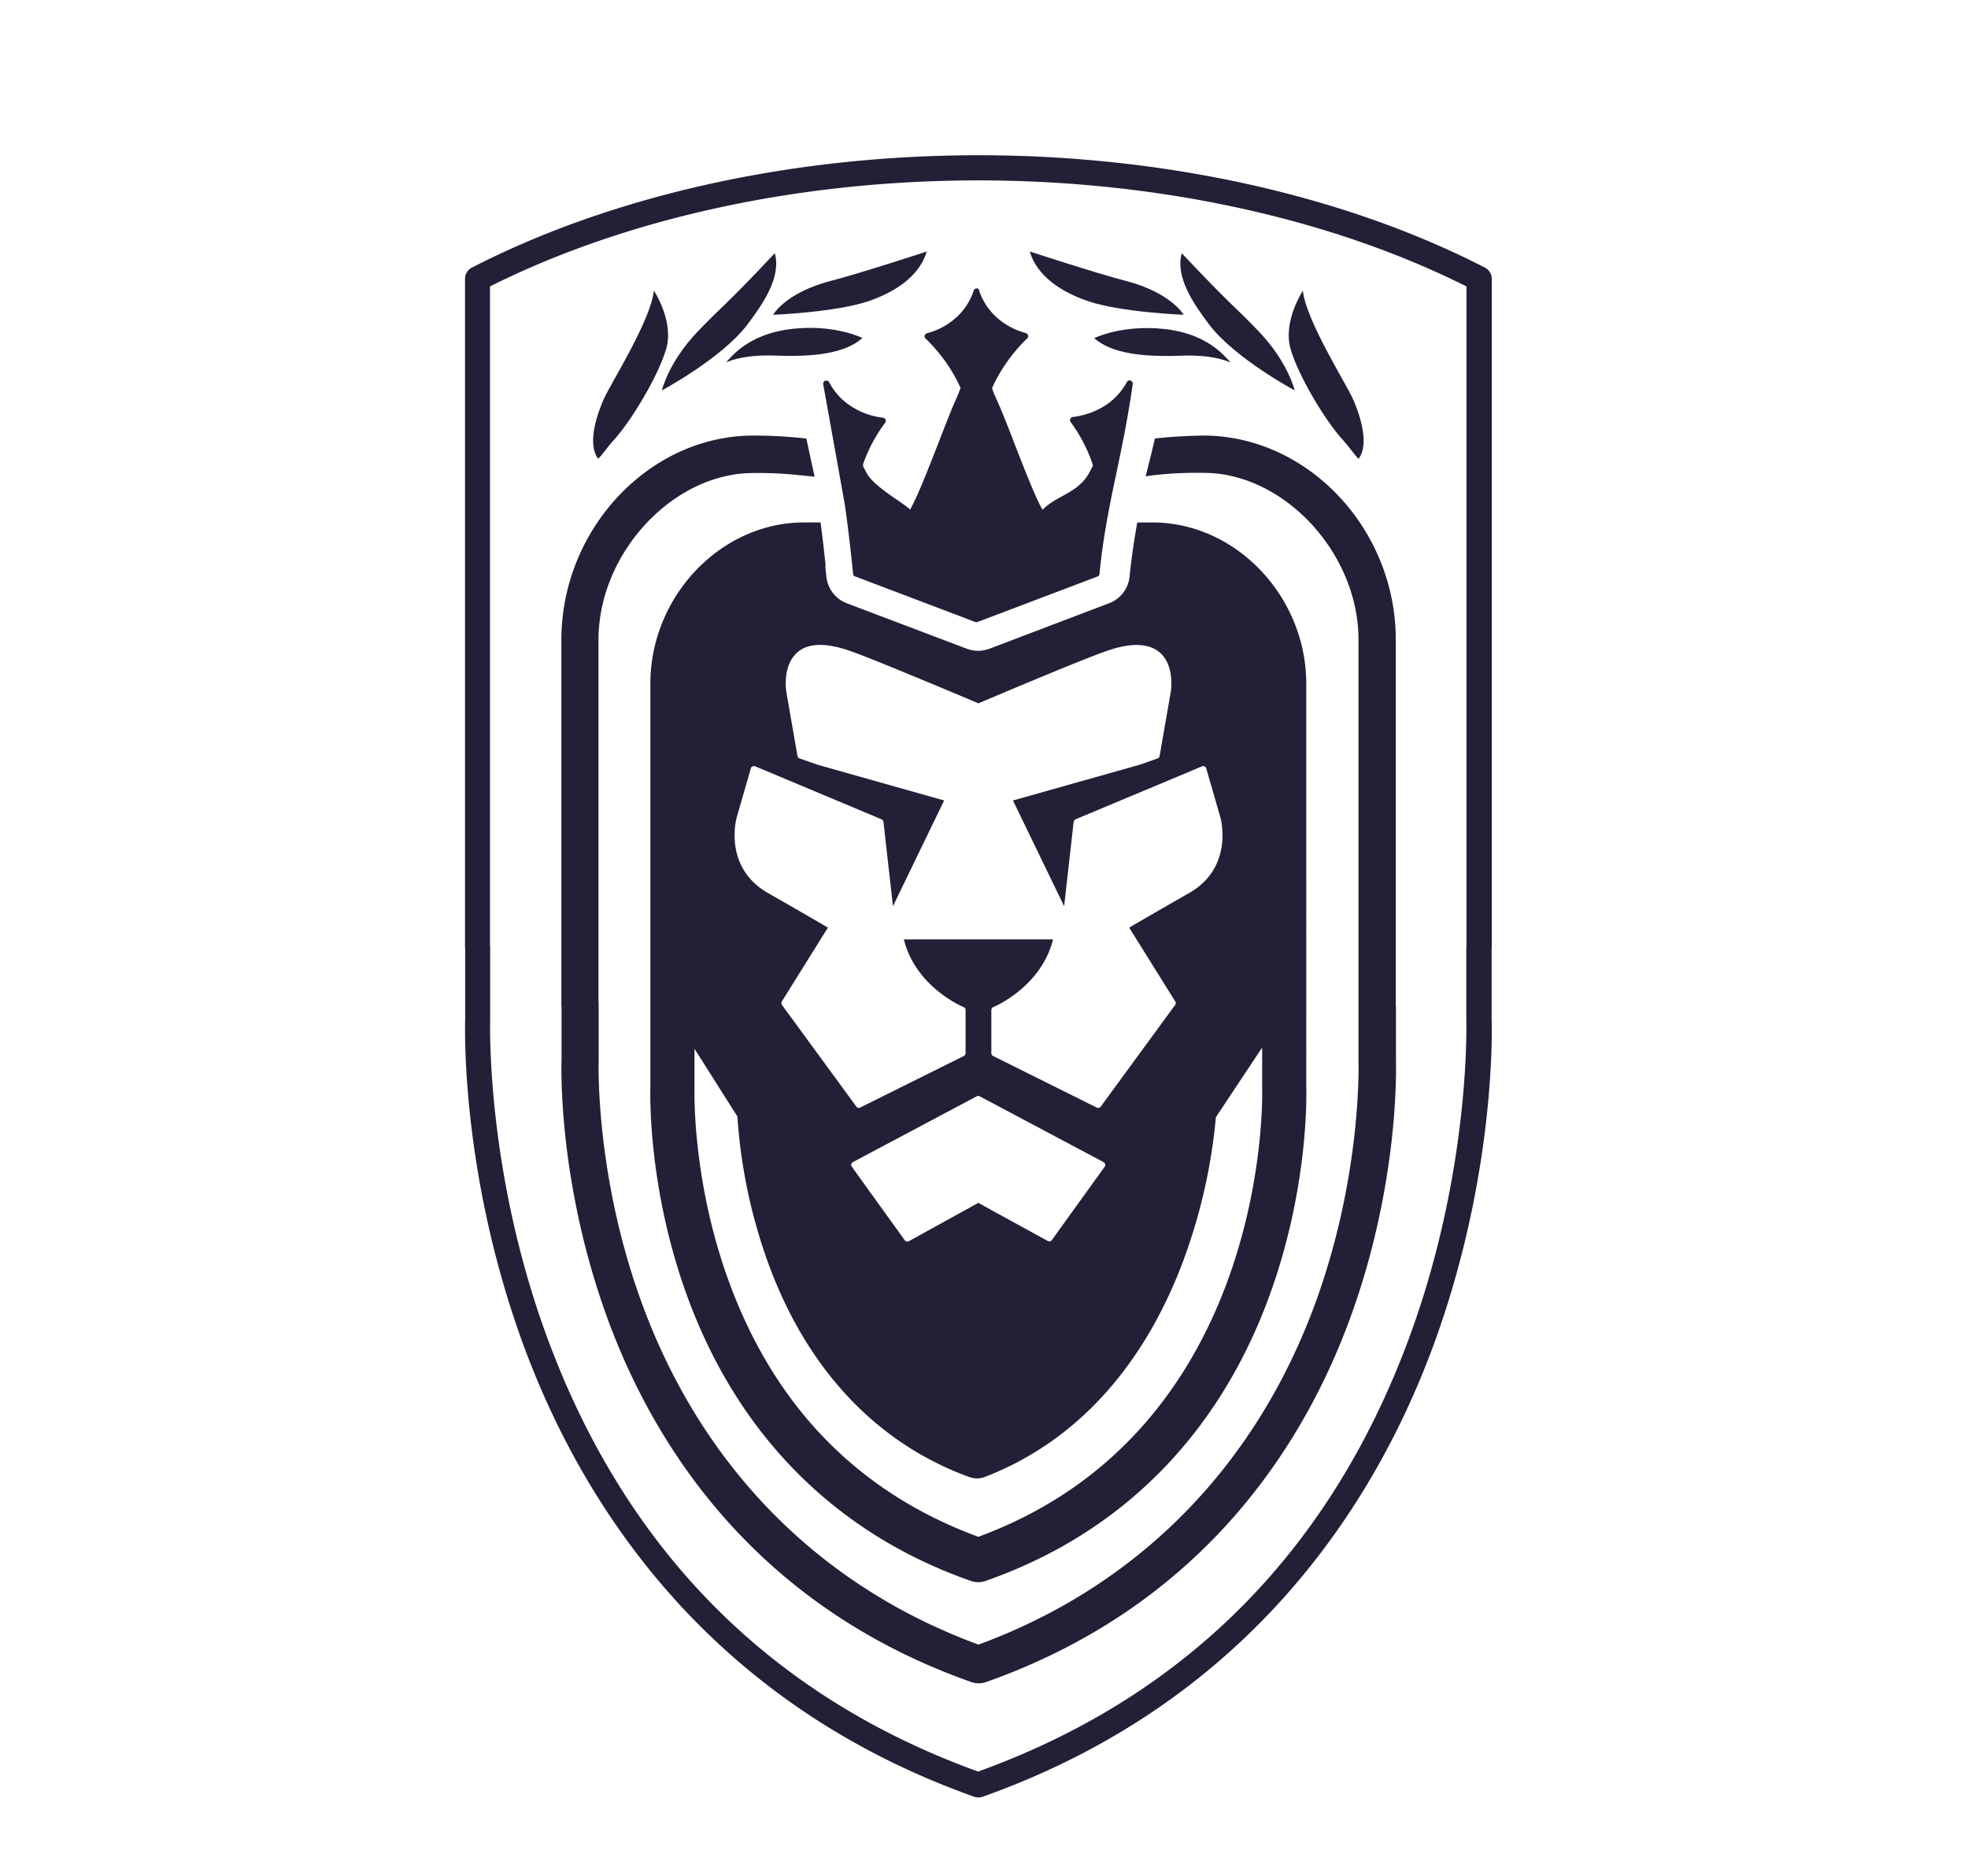 <svg xmlns="http://www.w3.org/2000/svg" id="Layer_1" data-name="Layer 1" viewBox="0 0 1119.14 1066.95"><defs><style>.cls-1{fill:#221f36;}</style></defs><title>icon-dahlem</title><path class="cls-1" d="M469.34,320.08c-.1-1.3-.3-2.6-.4-3.9h0c-.7-6.5-1.5-12.8-2.3-19.1h-9.4c-47.4,0-87.4,42-87.4,91.8v229.5c-.1,4.5-1.2,55.6,19.6,114.9,28.5,81.2,84.8,138.5,162.7,165.7a12,12,0,0,0,4.2.7,11.41,11.41,0,0,0,4.1-.7c77.9-27.2,134.2-84.5,162.7-165.7,20.9-59.3,19.8-110.4,19.7-114.9V388.88c0-49.7-40-91.8-87.5-91.8h-8.6c-1.1,6-2.1,12.3-3,19.1h0c-.5,3.8-1,7.6-1.4,11.8a18.19,18.19,0,0,1-11.5,15l-68.4,26a19,19,0,0,1-6.3,1.1,18.54,18.54,0,0,1-6.4-1.2L481.44,343a18.19,18.19,0,0,1-11.5-15c-.2-2-.4-3.9-.6-5.8h0A5,5,0,0,0,469.34,320.08Zm158.9,343.3-30.1,41.8a1.62,1.62,0,0,1-1.4.7,2.92,2.92,0,0,1-.9-.2L556.34,684l-39.5,21.8a1.83,1.83,0,0,1-2.3-.5l-30.1-41.8a1.88,1.88,0,0,1-.3-1.5,1.78,1.78,0,0,1,.9-1.2l70.4-37.4a1.72,1.72,0,0,1,1.7,0l70.4,37.4a1.59,1.59,0,0,1,.9,1.2A1.4,1.4,0,0,1,628.24,663.38Zm-71.9,210.5c-69-25.4-117.1-75.2-142.9-148.1-20-56.4-18.5-106.2-18.5-106.7v-22.7l24.4,38.5a303.54,303.54,0,0,0,17.2,82.5c22,60.9,61.7,103.2,114.6,122.5a13.06,13.06,0,0,0,4.3.8,13.75,13.75,0,0,0,4.5-.8c51.1-19.6,90.1-62,112.8-122.6a316.15,316.15,0,0,0,18.7-82l26.3-39.6v23.6C717.84,621,722.94,812.58,556.34,873.88Zm-72-503.4c13.8,4.9,58.4,23.7,71.7,29.3l.3.3a1.38,1.38,0,0,1,.4-.3c13.3-5.6,57.9-24.5,71.7-29.3,14.5-5.3,25.3-4.9,31.6,1,8.1,7.7,5.8,21.6,5.7,22.2l-6.3,36.2a1.89,1.89,0,0,1-1.2,1.4l-10.2,3.6-72,20.3,29.1,60.1,5.4-47.9a2.09,2.09,0,0,1,1.1-1.5l71.9-30.1a1.7,1.7,0,0,1,1.4,0,1.82,1.82,0,0,1,1,1.1l8,27.7c.1.3,8.2,28.6-18,43.4-9.2,5.2-28.2,16.2-33.8,19.5l26.2,42a1.66,1.66,0,0,1-.1,2l-42.3,57.8a1.8,1.8,0,0,1-1.5.7,2.35,2.35,0,0,1-.8-.2l-58.9-29.3a1.78,1.78,0,0,1-1-1.6v-24.5a1.85,1.85,0,0,1,1.1-1.7c.3-.1,27.2-11.3,34-38.5H514c6.7,27.2,33.7,38.4,34,38.5a1.75,1.75,0,0,1,1.1,1.7v24.5a1.78,1.78,0,0,1-1,1.6l-58.9,29.3a1.88,1.88,0,0,1-.8.2,1.75,1.75,0,0,1-1.4-.7l-42.3-57.8a1.82,1.82,0,0,1-.1-2l26.2-42c-5.6-3.3-24.6-14.3-33.8-19.5-26.2-14.8-18.1-43.1-18-43.4l8-27.7a1.57,1.57,0,0,1,1-1.1,2,2,0,0,1,1.5,0l71.8,30.1a1.78,1.78,0,0,1,1.1,1.5l5.4,47.9,29.1-60.1L465,434.88l-10.3-3.6a1.74,1.74,0,0,1-1.2-1.4l-6.3-36.2c-.1-.6-2.4-14.5,5.7-22.2C459,365.48,469.74,365.18,484.34,370.48Z"></path><path class="cls-1" d="M793.74,570.88V363.78c0-63-50.1-116.2-109.7-116.1-4.7.1-17,.4-27.3,1.7-1.9,8.5-5,20.3-5.2,21.5.9-.1,12.7-2.3,32.9-2,45.7,0,88.1,45.6,88.1,94.9v239.9c0,.6,2,63.8-24,135.8-33.9,93.9-101.1,162.3-192.1,195.7-91-33.4-158.1-101.8-192-195.7-26-72-24-135.1-24-135.7v-32.7a4.87,4.87,0,0,0-.1-1.2v-206c0-49.4,42.4-94.9,88-94.9,13.9-.2,23.5.9,34.9,2.1l-4.7-21.7a269.14,269.14,0,0,0-30.1-1.7c-59.2,0-109.2,53.2-109.2,116.2v207.2a4.87,4.87,0,0,0,.1,1.2v30.8c-.2,5.2-1.6,69.3,25.2,144.1,25.4,71,82.1,164.9,207.8,209.3a12,12,0,0,0,4.2.7,12.34,12.34,0,0,0,4.2-.7c125.7-44.4,182.5-138.4,207.9-209.3,26.8-74.8,25.3-138.8,25.2-144.1v-30.8A3.53,3.53,0,0,1,793.74,570.88Z"></path><path class="cls-1" d="M848.24,579.58v-40c0-.3.1-.7.1-1v-380a7.26,7.26,0,0,0-3.9-6.4c-80.1-41.2-182.5-63.9-288.1-63.9s-207.9,22.7-288,63.9a7.15,7.15,0,0,0-3.9,6.4v380a3.4,3.4,0,0,0,.1,1v39.8c-.1,3.4-2.7,84.9,31.4,180.7,31.6,88.7,102,206.1,258,261.6a6.72,6.72,0,0,0,2.4.4h.1a6.72,6.72,0,0,0,2.4-.4c156.1-55.5,226.5-172.9,258.1-261.6C851,664.28,848.34,582.78,848.24,579.58Zm-14.3-42c0,.3-.1.7-.1,1v41.3c0,.8,2.6,82.5-30.7,175.9-44.2,123.7-127.3,208.4-246.9,251.6-119.6-43.2-202.6-127.9-246.8-251.6-33.3-93.3-30.7-175.1-30.7-176.1v-41a3.4,3.4,0,0,0-.1-1V162.88c77.6-38.9,175.9-60.3,277.6-60.3s200.1,21.4,277.7,60.3v374.7Z"></path><path class="cls-1" d="M736.24,222s-3.6-15.8-20.2-33.3c-14.1-14.8-14.9-13.8-44-44.7-3.8,13.5,6.6,28.7,15.6,40.6C702.24,203.78,736.24,222,736.24,222Z"></path><path class="cls-1" d="M618,171c18.6,6.6,55.1,8,55.1,8s-7.1-12.6-33-19.3c-17.4-4.5-54.5-16.7-54.5-16.7C589.74,157,603.24,165.78,618,171Z"></path><path class="cls-1" d="M670.94,202.28c12.1-.5,21.1.7,28.8,3.8-3.4-3.7-13.3-16.4-37.6-19s-39.9,5.2-39.9,5.2C632.14,201.08,650,203,670.94,202.28Z"></path><path class="cls-1" d="M764,250.58c2.7,2.9,6.8,8.8,8.6,10.3,6.9-9.3-.5-27.9-3.4-34.4-3.8-8.4-26.6-44.5-28.3-61.2,0,0-11.5,17.4-7,33.1S754.14,240,764,250.58Z"></path><path class="cls-1" d="M425,184.58c9-11.9,19.4-27.1,15.6-40.6-29.1,31-29.9,29.9-44,44.7-16.6,17.5-20.2,33.3-20.2,33.3S410.44,203.78,425,184.58Z"></path><path class="cls-1" d="M494.64,171c14.7-5.2,28.2-14,32.4-28,0,0-37.1,12.2-54.5,16.7-25.9,6.7-32.9,19.3-32.9,19.3S476,177.58,494.64,171Z"></path><path class="cls-1" d="M412.94,206c7.7-3.1,16.7-4.2,28.7-3.8,20.9.8,38.8-1.1,48.8-10,0,0-15.6-7.9-39.9-5.2S416.34,202.28,412.94,206Z"></path><path class="cls-1" d="M348.74,250.58c9.9-10.7,25.5-36.5,30.1-52.2s-7-33.1-7-33.1c-1.7,16.8-24.5,52.8-28.3,61.2-2.9,6.5-10.3,25.1-3.4,34.4C341.94,259.38,346,253.48,348.74,250.58Z"></path><path class="cls-1" d="M555.44,164a1.74,1.74,0,0,0-1.7,1.2,35.45,35.45,0,0,1-11.2,16.4,39.48,39.48,0,0,1-15.4,7.9,2.1,2.1,0,0,0-1.3,1.3,1.57,1.57,0,0,0,.5,1.7,91.21,91.21,0,0,1,16.3,21c1.3,2.3,2.5,4.7,3.6,7.1-.7,2-1.5,4-2.3,5.8-2.5,5.3-6.1,14.7-9.9,24.5-5.8,14.8-12.2,31.3-16.5,38.9-2.5-3.1-20.4-12.7-24.7-20.8-.6-1.1-1.1-2.2-1.7-3.2a3,3,0,0,1-.2-2.3,89,89,0,0,1,12.4-23.1,1.68,1.68,0,0,0,.2-1.8,1.92,1.92,0,0,0-1.5-1.1,41.4,41.4,0,0,1-16.6-5.6,36.28,36.28,0,0,1-13.9-14.5,1.78,1.78,0,0,0-1.6-1,1.27,1.27,0,0,0-.6.1,1.77,1.77,0,0,0-1.2,2l12.3,68.5c1.8,12.7,3.3,25.6,4.7,39.3a1.72,1.72,0,0,0,1.2,1.5l68.3,25.9a1.85,1.85,0,0,0,1.2,0l68.3-25.9a1.63,1.63,0,0,0,1.1-1.5c2.3-22.8,5.9-39.5,9.6-57.2,3.1-14.9,6.4-30.3,9.3-50.7a1.88,1.88,0,0,0-1.2-2,4.33,4.33,0,0,1-.5-.1,1.8,1.8,0,0,0-1.6.9,36.62,36.62,0,0,1-14,14.4,43.9,43.9,0,0,1-16.7,5.5,2.09,2.09,0,0,0-1.5,1.1,1.91,1.91,0,0,0,.2,1.8,87,87,0,0,1,12.2,23.1,10.93,10.93,0,0,1,.5,1.7c-.7,1.3-1.4,2.6-2.1,4-3.8,6.9-9.6,10.2-15.3,13.3-4,2.2-8,4.4-11.3,7.8-4.3-7.6-10.7-24.2-16.5-39.1-3.8-9.9-7.5-19.2-10-24.5a46.58,46.58,0,0,1-2.2-5.6c1.2-2.6,2.4-5,3.7-7.3a93.39,93.39,0,0,1,16.3-21,1.77,1.77,0,0,0,.5-1.7,2.1,2.1,0,0,0-1.3-1.3,40.91,40.91,0,0,1-15.4-7.9,36.25,36.25,0,0,1-11.2-16.4c.2-.6-.5-1.1-1.3-1.1Z"></path></svg>